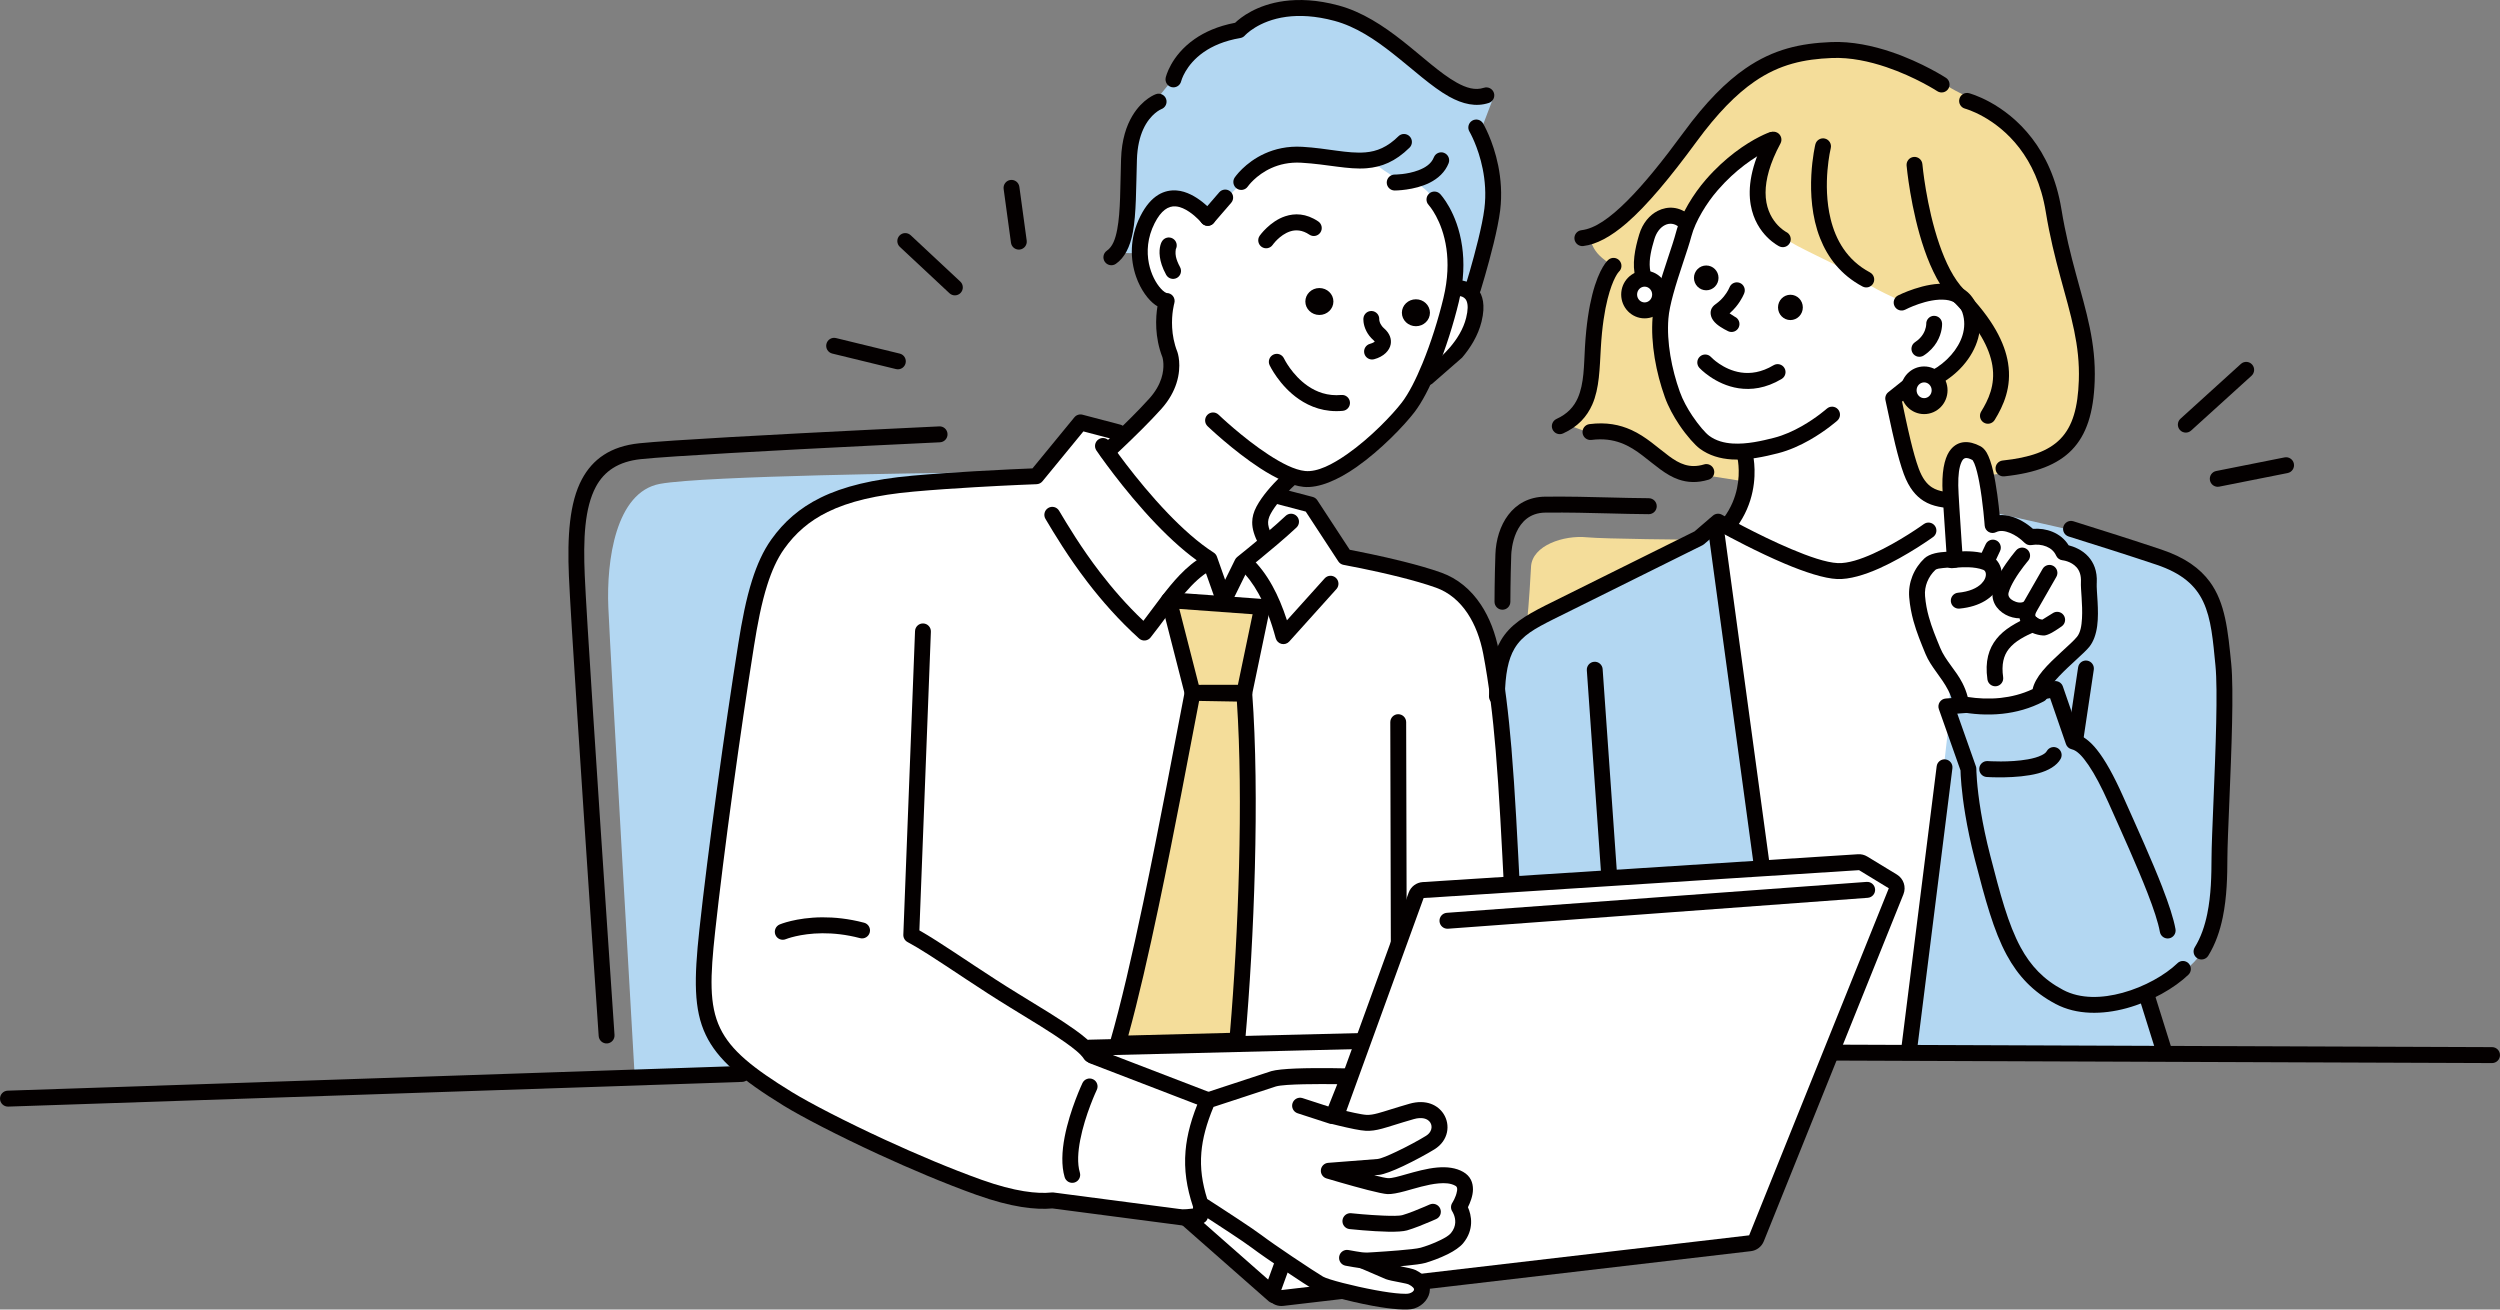 <svg width="231" height="121" viewBox="0 0 231 121" fill="none" xmlns="http://www.w3.org/2000/svg">
<rect x="0" y="0" width="231" height="121" fill="#808080" stroke="none"/>
<g clip-path="url(#clip0_1_786)">
<path fill-rule="evenodd" clip-rule="evenodd" d="M60.983 44.708C56.88 45.462 56.03 51.815 56.21 56.108C56.39 60.4 58.629 99.156 58.629 99.156L68.704 99.389C68.704 99.389 66.132 95.866 65.416 94.193C64.7 92.52 65.702 86.872 65.998 83.477C66.294 80.082 68.577 61.144 69.618 56.831C70.66 52.519 72.59 48.961 75.434 47.188C78.279 45.416 95.77 44.374 95.77 44.374L96.401 43.538L87.318 43.699C87.318 43.699 65.087 43.953 60.983 44.708Z" fill="#B3D7F2"/>
<path fill-rule="evenodd" clip-rule="evenodd" d="M182.186 28.455C181.541 26.507 179.037 27.24 179.037 27.24L175.548 14.669L163.964 12.836C163.964 12.836 161.598 14.139 159.915 15.498C158.231 16.857 155.997 20.046 155.997 20.046C155.997 20.046 154.23 19.559 153.215 20.471C152.2 21.381 152.025 22.883 151.924 24.919C151.824 26.956 153.953 27.326 153.953 27.326C153.953 27.326 153.592 29.703 153.683 31.394C153.773 33.084 154.404 35.883 155.19 37.096C155.974 38.31 156.841 40.197 158.141 41.095C159.44 41.992 161.098 41.651 161.098 41.651C161.098 41.651 161.076 45.151 160.791 46.796C160.506 48.441 159.263 48.589 159.263 48.589C159.263 48.589 165.95 51.912 168.751 52.767C171.552 53.621 172.97 51.797 175.213 50.927C177.456 50.058 181.137 46.965 181.137 46.965C181.137 46.965 179.294 46.2 178.126 45.721C176.956 45.242 176.684 42.936 176.044 41.473C175.403 40.011 175.261 36.801 175.261 36.801L180.937 33.335C180.937 33.335 182.834 30.403 182.19 28.455H182.186Z" fill="white"/>
<path fill-rule="evenodd" clip-rule="evenodd" d="M190.008 19.737C189.642 17.349 187.878 13.731 186.489 11.97C185.099 10.208 181.787 9.125 179.921 7.932C178.055 6.739 172.39 4.345 168.796 4.434C165.203 4.524 163.454 5.628 160.152 8.72C156.85 11.814 154.926 14.197 152.729 17.439C150.533 20.681 146.915 21.941 146.915 21.941C147.317 24.03 149.124 24.106 148.69 24.827C148.256 25.546 147.731 28.188 147.215 30.365C146.699 32.541 146.687 35.184 146.516 36.639C146.344 38.095 144.978 39.308 144.978 39.308L147.176 40.096C147.176 40.096 150.632 40.487 151.892 41.504C153.152 42.521 155.158 43.636 156.639 43.803C158.121 43.97 161.381 44.521 161.381 44.521L161.296 42.271C161.296 42.271 160.204 41.887 159.221 41.9C158.238 41.912 156.664 40.079 156.115 39.603C155.567 39.126 153.764 33.318 153.62 32.362C153.476 31.405 153.471 27.268 153.471 27.268C153.471 27.268 151.691 26.399 151.812 23.891C151.865 22.8 151.976 21.688 152.912 20.735C154.256 19.364 155.518 20.552 155.518 20.552L159.587 15.725L163.976 12.968C163.976 12.968 163.337 15.014 162.924 17.307C162.512 19.6 163.453 20.901 164.685 21.879C165.918 22.856 170.53 24.748 171.699 25.67C172.867 26.591 175.792 27.867 175.792 27.867C175.792 27.867 178.478 27.256 179.894 26.923C181.311 26.592 182.659 28.33 182.369 30.25C182.133 31.809 180.857 33.317 179.58 34.435C178.303 35.551 174.818 36.77 174.818 36.77L175.348 40.189L177.424 44.815L180.457 45.999L180.535 42.508L182.232 41.689L183.685 43.894C183.685 43.894 186.756 43.741 189.207 42.433C190.523 41.73 191.61 39.953 192.058 39.354C193.338 37.638 193.215 33.784 192.273 29.971C191.331 26.158 190.372 22.124 190.006 19.736L190.008 19.737Z" fill="#F4DD9A"/>
<path fill-rule="evenodd" clip-rule="evenodd" d="M193.246 49.405L181.603 46.761C181.603 46.761 179.721 47.369 178.386 49.346C177.05 51.322 170.683 52.833 168.479 52.499C166.275 52.165 158.432 48.759 158.432 48.759C158.432 48.759 144.742 55.596 142.447 56.698C140.151 57.8 138.782 59.545 138.55 61.538C138.32 63.531 139.59 81.014 139.59 81.014C139.548 81.685 140.148 96.64 140.148 96.64L200.34 97.716L197.686 91.61C197.686 91.61 198.52 91.666 200.929 90.265C203.338 88.864 203.958 87.387 204.304 85.478C204.652 83.57 205.725 70.143 205.866 66.368C206.007 62.594 204.808 55.53 203.359 53.607C201.91 51.684 193.244 49.405 193.244 49.405H193.246Z" fill="#B3D7F2"/>
<path fill-rule="evenodd" clip-rule="evenodd" d="M177.724 49.417C176.578 50.344 171.139 53.36 168.936 52.726C166.734 52.093 158.431 48.76 158.431 48.76L160.619 64.028L162.499 75.758L165.46 96.835L176.623 96.94L180.002 67.411L180.942 46.306C180.942 46.306 178.868 48.488 177.723 49.417H177.724Z" fill="white"/>
<path fill-rule="evenodd" clip-rule="evenodd" d="M126.057 7.263L113.485 11.923L106.887 18.377L105.509 22.812C105.269 23.81 105.564 25.053 106.408 26.545L107.923 28.733L108.219 31.94L108.668 34.348L106.634 37.541L102.449 41.063L108.379 49.601L112.075 52.087L113.263 55.359L114.953 52.269L117.884 49.547L117.941 45.614L119.193 44.03L121.778 44.133L125.899 42.287L130.282 37.564L132.628 34.617L136.018 31.124L136.372 27.842L135.004 26.311L136.408 16.933L126.06 7.263H126.057Z" fill="white"/>
<path fill-rule="evenodd" clip-rule="evenodd" d="M138.006 8.97L137.965 9.075C138.024 9.02 138.006 8.97 138.006 8.97Z" fill="#B3D7F2"/>
<path fill-rule="evenodd" clip-rule="evenodd" d="M136.725 12.338L137.966 9.074C137.839 9.193 137.353 9.339 135.537 9.079C132.877 8.698 129.993 5.559 127.572 3.421C125.15 1.282 122.775 0.558 119.589 0.497C116.404 0.435 114.745 2.896 114.745 2.896C113.278 2.76 110.852 3.691 109.618 5.622C108.383 7.555 106.68 9.09 105.62 11.062C104.433 13.27 104.181 18.307 104.156 19.82C104.13 21.334 103.36 23.364 103.36 23.364L104.973 23.401C104.973 23.401 105.93 20.836 106.198 20.038C106.466 19.241 108.227 18.307 109.378 18.564C110.53 18.822 111.681 19.994 111.681 19.994C111.681 19.994 114.79 16.822 115.547 16.122C116.305 15.421 119.767 14.131 120.77 14.48C121.774 14.831 125.181 14.679 126.121 14.765C127.062 14.85 128.681 16.713 129.99 16.69C131.3 16.668 132.673 18.526 133.191 19.221C133.709 19.917 133.985 20.285 134.379 22.641C134.772 24.997 134.472 26.717 134.472 26.717L136.275 27.228C136.275 27.228 136.884 24.406 137.233 22.788C137.582 21.168 137.978 18.857 138.194 16.24C138.411 13.623 136.723 12.338 136.723 12.338H136.725Z" fill="#B3D7F2"/>
<path fill-rule="evenodd" clip-rule="evenodd" d="M137.296 58.395C137.092 57.608 136.492 56.043 135.477 55.014C134.436 53.958 132.973 53.444 132.187 53.318C130.635 53.067 124.615 51.4 124.615 51.4L121.109 46.596L118.103 45.577C118.103 45.577 117.476 46.359 117.481 47.962C117.483 48.999 117.929 49.508 117.929 49.508L114.858 51.773L112.847 55.056L111.877 51.599C111.877 51.599 108.436 48.833 106.636 47.042C104.835 45.252 102.096 41.255 102.096 41.255L103.631 39.831L100.319 38.748L95.611 43.971C95.611 43.971 90.526 44.082 86.897 44.399C84.911 44.573 80.611 44.801 78.125 45.72C75.335 46.751 73.715 48.152 72.29 49.742C69.595 52.749 68.512 64.226 68.107 66.016C67.702 67.805 65.092 88.503 64.821 91.457C64.551 94.41 66.135 96.538 68.537 98.55C70.938 100.563 83.75 107.018 87.958 108.803C92.165 110.588 97.981 110.933 97.981 110.933L110.946 112.622C110.068 108.575 109.994 105.381 111.244 101.729L102.168 98.003L100.255 97.01L141.301 96.421L139.988 81.723C139.988 81.723 137.707 59.987 137.294 58.394L137.296 58.395Z" fill="white"/>
<path fill-rule="evenodd" clip-rule="evenodd" d="M141.467 52.374C141.305 55.488 141.111 57.366 141.111 57.366L156.505 49.871C156.505 49.871 148.157 49.801 146.637 49.647C144.503 49.429 141.569 50.389 141.466 52.374H141.467Z" fill="#F4DD9A"/>
<path fill-rule="evenodd" clip-rule="evenodd" d="M133.075 17.93C132.797 17.634 132.332 17.621 132.038 17.9C131.743 18.18 131.731 18.646 132.009 18.941C132.009 18.941 133.277 20.324 133.65 22.979C133.826 24.228 133.802 25.75 133.374 27.535C132.898 29.517 132.21 31.693 131.439 33.571C130.829 35.057 130.173 36.353 129.528 37.193C128.664 38.318 126.629 40.458 124.486 41.957C123.125 42.908 121.736 43.632 120.597 43.521C119.617 43.426 118.411 42.79 117.236 42.028C114.833 40.467 112.593 38.315 112.593 38.315C112.3 38.035 111.836 38.045 111.556 38.339C111.277 38.634 111.286 39.099 111.579 39.381C111.579 39.381 113.926 41.632 116.441 43.266C117.836 44.172 119.291 44.874 120.455 44.988C121.866 45.125 123.634 44.347 125.322 43.168C127.604 41.573 129.768 39.293 130.688 38.095C131.396 37.175 132.126 35.761 132.794 34.133C133.591 32.188 134.305 29.934 134.799 27.881C135.279 25.88 135.298 24.173 135.101 22.774C134.652 19.575 133.074 17.93 133.074 17.93H133.075Z" fill="#040000"/>
<path fill-rule="evenodd" clip-rule="evenodd" d="M118.786 43.6C118.786 43.6 117.891 44.392 117.077 45.383C116.709 45.832 116.36 46.32 116.106 46.796C115.825 47.322 115.709 47.793 115.704 48.254C115.697 48.887 115.91 49.508 116.279 50.26C116.457 50.624 116.897 50.774 117.26 50.596C117.623 50.417 117.774 49.975 117.595 49.61C117.386 49.183 117.227 48.822 117.182 48.465C117.143 48.153 117.21 47.849 117.4 47.491C117.61 47.096 117.905 46.693 118.209 46.32C118.946 45.421 119.756 44.705 119.756 44.705C120.058 44.435 120.088 43.97 119.821 43.666C119.553 43.361 119.09 43.332 118.787 43.6H118.786Z" fill="#040000"/>
<path fill-rule="evenodd" clip-rule="evenodd" d="M123.939 36.495C122.674 36.613 121.644 36.216 120.843 35.665C119.366 34.648 118.638 33.115 118.638 33.115C118.464 32.748 118.026 32.591 117.661 32.766C117.295 32.94 117.139 33.38 117.313 33.748C117.313 33.748 118.201 35.634 120.014 36.88C121.063 37.603 122.416 38.116 124.072 37.962C124.476 37.924 124.772 37.565 124.735 37.161C124.698 36.756 124.34 36.458 123.939 36.495Z" fill="#040000"/>
<path fill-rule="evenodd" clip-rule="evenodd" d="M127.891 30.343C127.732 30.202 127.626 30.058 127.558 29.925C127.446 29.703 127.442 29.529 127.442 29.529C127.472 29.124 127.17 28.769 126.766 28.738C126.363 28.707 126.01 29.012 125.979 29.417C125.979 29.417 125.922 29.947 126.253 30.595C126.392 30.869 126.603 31.167 126.927 31.452C126.963 31.484 127.001 31.528 127.026 31.56C127.005 31.579 126.978 31.602 126.957 31.616C126.857 31.68 126.73 31.731 126.589 31.769C126.198 31.873 125.964 32.275 126.066 32.669C126.169 33.062 126.569 33.297 126.962 33.195C127.855 32.959 128.401 32.385 128.501 31.807C128.579 31.362 128.452 30.836 127.893 30.344L127.891 30.343Z" fill="#040000"/>
<path fill-rule="evenodd" clip-rule="evenodd" d="M121.911 26.615C121.195 26.615 120.614 27.173 120.614 27.859C120.614 28.545 121.195 29.103 121.911 29.103C122.627 29.103 123.207 28.545 123.207 27.859C123.207 27.173 122.627 26.615 121.911 26.615Z" fill="#040000"/>
<path fill-rule="evenodd" clip-rule="evenodd" d="M130.831 27.654C130.115 27.654 129.534 28.212 129.534 28.898C129.534 29.584 130.115 30.142 130.831 30.142C131.547 30.142 132.127 29.584 132.127 28.898C132.127 28.212 131.545 27.654 130.831 27.654Z" fill="#040000"/>
<path fill-rule="evenodd" clip-rule="evenodd" d="M108.727 17.599C107.616 17.517 106.369 17.998 105.374 19.965C104.337 22.015 104.44 24.022 104.972 25.556C105.402 26.797 106.122 27.73 106.749 28.174C106.816 28.222 106.883 28.264 106.95 28.302C106.869 28.794 106.795 29.514 106.842 30.357C106.888 31.163 107.045 32.083 107.412 33.023C107.437 33.107 107.652 33.902 107.307 34.969C107.126 35.53 106.792 36.158 106.216 36.803C105.709 37.37 105.105 37.995 104.51 38.59C103.14 39.962 101.816 41.178 101.816 41.178C101.518 41.452 101.497 41.918 101.77 42.218C102.044 42.518 102.507 42.539 102.806 42.264C102.806 42.264 104.151 41.029 105.544 39.633C106.158 39.018 106.782 38.373 107.306 37.788C108.047 36.959 108.468 36.146 108.701 35.425C109.242 33.755 108.795 32.532 108.795 32.532C108.791 32.522 108.788 32.512 108.784 32.502C108.474 31.717 108.344 30.948 108.306 30.274C108.232 28.967 108.506 28.02 108.506 28.02C108.573 27.792 108.527 27.545 108.382 27.358C108.241 27.176 108.022 27.071 107.791 27.075C107.776 27.068 107.676 27.026 107.617 26.987C107.503 26.909 107.384 26.803 107.267 26.672C106.802 26.163 106.359 25.336 106.158 24.339C105.939 23.246 106.016 21.951 106.683 20.632C107.286 19.439 107.949 19.02 108.622 19.069C109.082 19.102 109.517 19.324 109.884 19.571C110.561 20.025 111.023 20.593 111.023 20.593C111.278 20.909 111.74 20.956 112.054 20.7C112.368 20.443 112.415 19.979 112.16 19.663C112.16 19.663 110.547 17.732 108.727 17.6V17.599Z" fill="#040000"/>
<path fill-rule="evenodd" clip-rule="evenodd" d="M118.792 47.669C118.31 48.126 117.679 48.678 117.046 49.216C115.69 50.37 114.319 51.464 114.319 51.464C114.234 51.532 114.166 51.617 114.118 51.714L113.201 53.576L112.446 51.438C112.392 51.283 112.287 51.15 112.149 51.062C110.699 50.135 109.236 48.808 107.904 47.422C104.874 44.268 102.52 40.795 102.52 40.795C102.292 40.458 101.836 40.371 101.501 40.6C101.166 40.828 101.079 41.287 101.307 41.623C101.307 41.623 103.73 45.2 106.849 48.446C108.199 49.85 109.677 51.191 111.147 52.165L112.399 55.711C112.496 55.99 112.752 56.182 113.046 56.2C113.341 56.217 113.616 56.057 113.747 55.791L115.359 52.513C115.733 52.212 116.868 51.296 117.993 50.339C118.646 49.784 119.296 49.213 119.797 48.741C120.092 48.462 120.106 47.996 119.828 47.699C119.55 47.403 119.086 47.389 118.791 47.668L118.792 47.669Z" fill="#040000"/>
<path fill-rule="evenodd" clip-rule="evenodd" d="M122.396 53.446L118.915 57.315C118.527 56.12 118.081 55.06 117.573 54.139C116.991 53.084 116.326 52.209 115.582 51.522C115.285 51.247 114.82 51.266 114.547 51.565C114.273 51.864 114.293 52.331 114.59 52.606C115.228 53.195 115.792 53.949 116.29 54.852C116.921 55.995 117.446 57.375 117.877 58.973C117.947 59.232 118.153 59.434 118.414 59.497C118.675 59.56 118.949 59.475 119.129 59.274L123.485 54.432C123.756 54.13 123.733 53.663 123.433 53.391C123.133 53.119 122.67 53.141 122.398 53.443L122.396 53.446Z" fill="#040000"/>
<path fill-rule="evenodd" clip-rule="evenodd" d="M111.205 51.377C110.417 51.809 109.685 52.422 108.995 53.143C107.815 54.374 106.749 55.931 105.65 57.364C104.098 55.893 102.77 54.352 101.647 52.89C99.893 50.605 98.648 48.514 97.859 47.191C97.651 46.842 97.201 46.728 96.855 46.937C96.507 47.146 96.394 47.599 96.602 47.948C97.41 49.304 98.689 51.447 100.486 53.791C101.794 55.495 103.374 57.302 105.247 58.995C105.396 59.13 105.596 59.199 105.797 59.182C105.998 59.165 106.184 59.067 106.309 58.908C107.375 57.575 108.392 56.06 109.491 54.782C110.241 53.913 111.025 53.154 111.907 52.67C112.263 52.475 112.393 52.028 112.201 51.67C112.006 51.313 111.561 51.182 111.205 51.376V51.377Z" fill="#040000"/>
<path fill-rule="evenodd" clip-rule="evenodd" d="M110.195 64.016L114.978 64.012L116.631 56.081L108.005 55.454L110.195 64.016Z" fill="#F4DD9A"/>
<path fill-rule="evenodd" clip-rule="evenodd" d="M116.684 55.346L108.058 54.719C107.822 54.702 107.593 54.799 107.443 54.981C107.292 55.164 107.236 55.408 107.295 55.636L109.486 64.198C109.57 64.525 109.861 64.752 110.196 64.752L114.978 64.746C115.324 64.746 115.624 64.501 115.695 64.16L117.348 56.23C117.391 56.022 117.344 55.805 117.215 55.635C117.088 55.465 116.894 55.359 116.682 55.343L116.684 55.346ZM114.382 63.275L110.764 63.279L108.969 56.263C108.969 56.263 113.765 56.612 115.741 56.755L114.382 63.275Z" fill="#040000"/>
<path fill-rule="evenodd" clip-rule="evenodd" d="M110.195 64.016C108.664 71.921 105.738 87.966 103.278 96.44L114.321 96.155C115.173 86.541 115.655 73.298 114.972 64.099L110.195 64.016Z" fill="#F4DD9A"/>
<path fill-rule="evenodd" clip-rule="evenodd" d="M114.985 63.362L110.207 63.28C109.852 63.274 109.543 63.525 109.475 63.876C108.56 68.593 107.149 76.213 105.638 83.389C104.622 88.213 103.56 92.835 102.573 96.235C102.507 96.461 102.553 96.705 102.696 96.891C102.838 97.078 103.061 97.184 103.296 97.179L114.339 96.894C114.711 96.884 115.017 96.595 115.051 96.224C115.475 91.45 115.807 85.783 115.951 80.159C116.099 74.415 116.05 68.714 115.704 64.047C115.676 63.667 115.365 63.372 114.985 63.365V63.362ZM114.485 80.118C114.349 85.456 114.041 90.83 113.648 95.437L104.256 95.68C105.173 92.368 106.143 88.115 107.074 83.695C108.524 76.81 109.882 69.518 110.798 64.765L114.288 64.825C114.589 69.318 114.625 74.7 114.485 80.12V80.118Z" fill="#040000"/>
<path fill-rule="evenodd" clip-rule="evenodd" d="M113.69 17.697C113.384 17.43 112.921 17.464 112.656 17.771L111.038 19.645C110.773 19.952 110.806 20.418 111.112 20.684C111.418 20.951 111.881 20.917 112.146 20.61L113.764 18.736C114.029 18.429 113.995 17.963 113.69 17.697Z" fill="#040000"/>
<path fill-rule="evenodd" clip-rule="evenodd" d="M108.657 23.729C108.577 23.373 108.646 23.025 108.646 23.025L108.634 23.043C108.835 22.69 108.713 22.239 108.361 22.039C108.009 21.837 107.561 21.96 107.36 22.314C107.36 22.314 107.042 22.796 107.172 23.747C107.23 24.176 107.387 24.726 107.751 25.389C107.946 25.745 108.393 25.875 108.748 25.678C109.102 25.482 109.23 25.033 109.035 24.677C108.833 24.309 108.717 23.995 108.658 23.73L108.657 23.729Z" fill="#040000"/>
<path fill-rule="evenodd" clip-rule="evenodd" d="M134.457 25.891C134.055 25.938 133.764 26.302 133.81 26.706C133.856 27.11 134.219 27.402 134.621 27.355C134.621 27.355 135.284 27.257 135.515 27.82C135.651 28.155 135.65 28.646 135.473 29.364C135.212 30.421 134.619 31.342 133.981 32.091C132.843 33.426 131.551 34.217 131.551 34.217C131.205 34.428 131.094 34.882 131.304 35.23C131.513 35.578 131.965 35.688 132.311 35.478L135.094 33.049C135.871 32.138 136.577 31.006 136.895 29.718C137.279 28.162 136.98 27.261 136.566 26.733C135.801 25.755 134.455 25.891 134.455 25.891H134.457Z" fill="#040000"/>
<path fill-rule="evenodd" clip-rule="evenodd" d="M129.216 12.591C128.191 13.601 127.217 13.992 126.163 14.079C124.512 14.215 122.694 13.702 120.328 13.564C118.946 13.484 117.796 13.769 116.876 14.183C115.012 15.021 114.089 16.398 114.089 16.398C113.86 16.734 113.947 17.194 114.28 17.422C114.614 17.652 115.07 17.565 115.299 17.23C115.299 17.23 116.029 16.178 117.475 15.527C118.212 15.195 119.134 14.971 120.241 15.035C122.689 15.178 124.574 15.689 126.282 15.547C127.647 15.434 128.916 14.948 130.242 13.643C130.531 13.358 130.535 12.891 130.251 12.601C129.968 12.31 129.503 12.306 129.214 12.591H129.216Z" fill="#040000"/>
<path fill-rule="evenodd" clip-rule="evenodd" d="M133.439 14.126C133.062 13.976 132.637 14.163 132.487 14.54C132.243 15.161 131.658 15.506 131.069 15.731C130.01 16.135 128.872 16.129 128.872 16.129C128.468 16.128 128.138 16.456 128.135 16.863C128.134 17.269 128.461 17.6 128.865 17.603C128.865 17.603 130.681 17.607 132.12 16.875C132.875 16.491 133.524 15.912 133.851 15.084C134 14.706 133.815 14.278 133.439 14.128V14.126Z" fill="#040000"/>
<path fill-rule="evenodd" clip-rule="evenodd" d="M137.114 8.11C136.3 8.378 135.477 8.12 134.605 7.635C133.062 6.776 131.418 5.213 129.569 3.761C127.806 2.377 125.867 1.095 123.69 0.506C121.687 -0.035 120.018 -0.087 118.664 0.095C116.097 0.44 114.625 1.628 114.125 2.105C112.503 2.412 111.289 2.977 110.381 3.61C108.147 5.168 107.712 7.168 107.712 7.168C107.621 7.563 107.867 7.96 108.26 8.053C108.654 8.145 109.049 7.898 109.141 7.501C109.141 7.501 109.514 6.008 111.217 4.82C112.026 4.256 113.126 3.765 114.605 3.514C114.773 3.486 114.925 3.401 115.035 3.272C115.035 3.272 116.261 1.904 118.857 1.555C120.056 1.394 121.534 1.45 123.308 1.928C125.295 2.465 127.055 3.657 128.664 4.921C130.581 6.426 132.295 8.034 133.893 8.923C135.163 9.63 136.381 9.901 137.568 9.511C137.952 9.385 138.162 8.968 138.037 8.583C137.911 8.196 137.497 7.985 137.113 8.111L137.114 8.11Z" fill="#040000"/>
<path fill-rule="evenodd" clip-rule="evenodd" d="M106.809 8.699C106.809 8.699 105.575 9.112 104.622 10.716C104.094 11.604 103.642 12.881 103.586 14.7C103.505 17.278 103.544 19.536 103.234 21.182C103.063 22.088 102.813 22.791 102.271 23.166C101.939 23.398 101.855 23.858 102.086 24.192C102.316 24.526 102.774 24.61 103.106 24.378C103.92 23.812 104.418 22.819 104.675 21.457C104.997 19.752 104.969 17.414 105.052 14.746C105.089 13.559 105.318 12.649 105.629 11.957C106.29 10.492 107.304 10.086 107.304 10.086C107.685 9.949 107.884 9.528 107.748 9.145C107.611 8.762 107.191 8.563 106.81 8.699H106.809Z" fill="#040000"/>
<path fill-rule="evenodd" clip-rule="evenodd" d="M137.036 11.405C136.829 11.055 136.379 10.94 136.031 11.149C135.683 11.357 135.569 11.81 135.777 12.159C135.777 12.159 136.587 13.533 137.001 15.601C137.215 16.668 137.325 17.919 137.16 19.262C137.062 20.066 136.842 21.098 136.592 22.126C136.066 24.29 135.403 26.428 135.403 26.428C135.283 26.817 135.499 27.229 135.884 27.351C136.271 27.472 136.681 27.255 136.803 26.867C136.803 26.867 137.478 24.684 138.016 22.477C138.281 21.388 138.51 20.293 138.615 19.443C138.799 17.927 138.679 16.515 138.437 15.31C137.965 12.963 137.035 11.406 137.035 11.406L137.036 11.405Z" fill="#040000"/>
<path fill-rule="evenodd" clip-rule="evenodd" d="M121.806 20.46C120.674 19.697 119.626 19.694 118.755 19.982C117.328 20.451 116.393 21.784 116.393 21.784C116.162 22.116 116.243 22.576 116.573 22.809C116.904 23.042 117.362 22.96 117.594 22.628C117.594 22.628 118.23 21.705 119.21 21.381C119.719 21.214 120.326 21.238 120.988 21.683C121.324 21.91 121.779 21.819 122.005 21.481C122.232 21.143 122.141 20.686 121.804 20.458L121.806 20.46Z" fill="#040000"/>
<path fill-rule="evenodd" clip-rule="evenodd" d="M110.24 111.875L97.347 110.187C97.29 110.18 97.233 110.179 97.176 110.185C96.501 110.256 95.656 110.235 94.606 110.065C93.529 109.892 92.245 109.563 90.723 109.021C87.848 107.994 84.678 106.649 81.779 105.314C78.071 103.606 74.808 101.91 73.18 100.912C69.542 98.678 67.521 97.054 66.538 94.996C65.507 92.838 65.629 90.237 66.08 86.069C66.459 82.577 67.053 77.835 67.734 72.864C68.343 68.412 69.021 63.778 69.67 59.694C69.991 57.676 70.357 55.743 70.897 54.045C71.3 52.776 71.8 51.64 72.462 50.71C73.481 49.278 74.748 48.156 76.465 47.31C78.444 46.336 81.002 45.728 84.424 45.423C86.269 45.257 88.284 45.121 90.097 45.016C93.244 44.832 95.784 44.74 95.784 44.74C95.993 44.731 96.19 44.635 96.323 44.472L100.105 39.862L103.145 40.66C103.536 40.763 103.938 40.527 104.04 40.134C104.142 39.742 103.907 39.338 103.516 39.235L100.023 38.318C99.746 38.245 99.453 38.34 99.272 38.562L95.4 43.28C94.613 43.311 92.5 43.399 90.011 43.545C88.183 43.651 86.152 43.788 84.293 43.954C80.647 44.281 77.927 44.949 75.82 45.986C73.868 46.947 72.428 48.223 71.268 49.852C70.524 50.896 69.952 52.168 69.499 53.596C68.937 55.359 68.554 57.364 68.221 59.461C67.57 63.556 66.891 68.202 66.28 72.663C65.597 77.65 65 82.407 64.622 85.909C64.13 90.45 64.091 93.28 65.215 95.632C66.29 97.881 68.438 99.724 72.415 102.167C74.072 103.184 77.394 104.912 81.168 106.652C84.106 108.005 87.318 109.367 90.232 110.408C91.854 110.987 93.223 111.335 94.373 111.52C95.534 111.706 96.479 111.73 97.24 111.659C98.344 111.803 110.048 113.336 110.048 113.336C110.45 113.389 110.817 113.104 110.87 112.701C110.923 112.298 110.64 111.928 110.238 111.875H110.24Z" fill="#040000"/>
<path d="M84.145 21.735C83.849 21.457 83.385 21.475 83.109 21.772C82.833 22.07 82.851 22.537 83.147 22.813L87.731 27.095C87.872 27.226 88.052 27.292 88.23 27.292C88.427 27.292 88.623 27.214 88.768 27.057C89.044 26.759 89.026 26.292 88.73 26.016L84.147 21.735H84.145Z" fill="#040000"/>
<path d="M94.189 17.259C94.134 16.857 93.764 16.575 93.362 16.63C92.962 16.684 92.681 17.056 92.736 17.46L93.414 22.427C93.464 22.796 93.778 23.064 94.14 23.064C94.173 23.064 94.207 23.061 94.24 23.057C94.641 23.002 94.923 22.631 94.867 22.227L94.189 17.259Z" fill="#040000"/>
<path d="M83.136 32.672L77.246 31.237C76.853 31.14 76.456 31.384 76.361 31.78C76.266 32.175 76.508 32.574 76.901 32.669L82.791 34.104C82.85 34.118 82.907 34.125 82.964 34.125C83.295 34.125 83.595 33.899 83.676 33.561C83.771 33.166 83.53 32.767 83.136 32.672Z" fill="#040000"/>
<path d="M208.093 33.68C207.823 33.379 207.358 33.355 207.058 33.627L201.476 38.69C201.176 38.962 201.153 39.429 201.423 39.73C201.568 39.892 201.768 39.973 201.968 39.973C202.142 39.973 202.318 39.91 202.459 39.783L208.04 34.721C208.341 34.449 208.364 33.982 208.093 33.68Z" fill="#040000"/>
<path d="M211.091 42.264L204.777 43.521C204.379 43.6 204.121 43.988 204.201 44.386C204.269 44.737 204.576 44.98 204.92 44.98C204.967 44.98 205.014 44.975 205.063 44.965L211.378 43.709C211.775 43.63 212.034 43.242 211.954 42.844C211.876 42.444 211.489 42.184 211.093 42.264H211.091Z" fill="#040000"/>
<path fill-rule="evenodd" clip-rule="evenodd" d="M86.787 39.398C86.787 39.398 75.732 39.916 67.402 40.392C63.671 40.605 60.485 40.812 59.072 40.959C56.398 41.238 54.76 42.436 53.773 44.273C52.616 46.43 52.411 49.56 52.567 53.237C52.644 55.05 52.952 60.043 53.337 65.999C54.155 78.678 55.318 95.73 55.318 95.73C55.346 96.135 55.696 96.442 56.1 96.414C56.503 96.386 56.809 96.034 56.781 95.629C56.781 95.629 55.618 78.581 54.8 65.904C54.416 59.963 54.108 54.983 54.031 53.174C53.889 49.814 54.006 46.943 55.062 44.971C55.832 43.538 57.135 42.642 59.222 42.423C60.623 42.277 63.783 42.072 67.483 41.861C75.806 41.384 86.853 40.868 86.853 40.868C87.258 40.849 87.57 40.503 87.551 40.098C87.533 39.691 87.189 39.377 86.784 39.397L86.787 39.398Z" fill="#040000"/>
<path d="M152.355 46.034C151.091 46.027 149.906 45.996 148.651 45.964C146.855 45.918 144.997 45.869 142.781 45.891C139.723 45.921 138.264 48.587 138.175 51.216C138.097 53.499 138.093 55.58 138.093 55.601C138.093 56.008 138.419 56.339 138.825 56.339C139.23 56.339 139.558 56.01 139.558 55.604C139.558 55.583 139.562 53.524 139.639 51.267C139.653 50.87 139.855 47.393 142.793 47.365C144.985 47.344 146.828 47.392 148.611 47.438C149.872 47.47 151.066 47.502 152.346 47.51H152.35C152.753 47.51 153.081 47.183 153.083 46.777C153.084 46.371 152.759 46.038 152.354 46.037L152.355 46.034Z" fill="#040000"/>
<path fill-rule="evenodd" clip-rule="evenodd" d="M68.531 98.494L0.709 100.777C0.304 100.791 -0.013 101.132 0.001 101.539C0.015 101.945 0.355 102.264 0.759 102.25L68.582 99.967C68.986 99.953 69.303 99.612 69.289 99.205C69.275 98.798 68.936 98.48 68.531 98.494Z" fill="#040000"/>
<path fill-rule="evenodd" clip-rule="evenodd" d="M230.269 96.755L100.489 96.263C100.084 96.263 99.755 96.59 99.754 96.996C99.752 97.403 100.079 97.734 100.483 97.735L230.263 98.228C230.668 98.229 230.997 97.901 230.999 97.494C230.999 97.087 230.672 96.756 230.269 96.755Z" fill="#040000"/>
<path fill-rule="evenodd" clip-rule="evenodd" d="M139.665 69.22C139.388 65.92 139.03 62.957 138.496 60.151C138.183 58.507 137.619 57.056 136.838 55.876C135.911 54.475 134.677 53.452 133.187 52.916C132.164 52.548 130.919 52.198 129.69 51.889C127.563 51.355 125.485 50.947 124.717 50.801L121.721 46.224C121.622 46.072 121.469 45.961 121.294 45.916L118.258 45.12C117.867 45.017 117.465 45.253 117.363 45.646C117.261 46.04 117.496 46.442 117.887 46.545L120.649 47.27L123.662 51.874C123.772 52.042 123.947 52.159 124.145 52.194C124.145 52.194 126.701 52.658 129.333 53.318C130.514 53.614 131.708 53.951 132.691 54.303C133.889 54.732 134.87 55.566 135.614 56.691C136.295 57.721 136.779 58.991 137.053 60.427C137.578 63.186 137.929 66.1 138.201 69.344C138.532 73.28 138.747 77.698 139.015 82.904C139.036 83.309 139.381 83.622 139.786 83.602C140.19 83.581 140.5 83.235 140.479 82.828C140.211 77.604 139.995 73.171 139.663 69.22H139.665Z" fill="#040000"/>
<path fill-rule="evenodd" clip-rule="evenodd" d="M129.195 65.992C128.79 65.992 128.462 66.324 128.463 66.731L128.516 88.61C128.516 89.017 128.847 89.346 129.252 89.345C129.657 89.345 129.985 89.013 129.983 88.607L129.93 66.728C129.93 66.322 129.6 65.992 129.195 65.993V65.992Z" fill="#040000"/>
<path fill-rule="evenodd" clip-rule="evenodd" d="M107.879 99.183L101.233 96.827C100.851 96.337 100.176 95.755 99.278 95.116C97.957 94.176 96.129 93.07 94.127 91.847C91.28 90.108 88.617 88.247 86.537 86.928C85.962 86.564 85.431 86.238 84.951 85.968L86.014 58.371C86.029 57.964 85.714 57.622 85.309 57.607C84.904 57.591 84.564 57.908 84.549 58.314L83.468 86.366C83.457 86.649 83.609 86.913 83.858 87.046C84.41 87.339 85.047 87.725 85.754 88.174C87.84 89.496 90.511 91.363 93.365 93.106C95.333 94.308 97.132 95.395 98.43 96.317C99.264 96.911 99.885 97.41 100.153 97.838C100.241 97.978 100.373 98.085 100.528 98.139L107.391 100.572C107.772 100.707 108.192 100.506 108.326 100.122C108.46 99.739 108.26 99.317 107.878 99.183H107.879Z" fill="#040000"/>
<path fill-rule="evenodd" clip-rule="evenodd" d="M79.844 85.26C78.395 84.877 77.086 84.754 75.975 84.76C73.549 84.777 72.044 85.418 72.044 85.418C71.67 85.575 71.494 86.006 71.649 86.382C71.806 86.758 72.234 86.934 72.608 86.779C72.608 86.779 73.902 86.249 75.983 86.234C76.985 86.228 78.165 86.341 79.469 86.685C79.86 86.788 80.262 86.553 80.365 86.159C80.469 85.766 80.234 85.362 79.842 85.258L79.844 85.26Z" fill="#040000"/>
<path fill-rule="evenodd" clip-rule="evenodd" d="M100.997 99.724C100.631 99.549 100.195 99.706 100.02 100.072C100.02 100.072 98.857 102.526 98.372 105.062C98.121 106.373 98.059 107.705 98.373 108.768C98.489 109.158 98.897 109.381 99.284 109.265C99.672 109.15 99.894 108.739 99.779 108.349C99.523 107.485 99.607 106.404 99.811 105.339C100.262 102.983 101.343 100.704 101.343 100.704C101.518 100.337 101.363 99.898 100.997 99.723V99.724Z" fill="#040000"/>
<path fill-rule="evenodd" clip-rule="evenodd" d="M159.225 48.365C159.171 47.962 158.801 47.681 158.399 47.735C157.998 47.79 157.718 48.162 157.772 48.566L162.029 79.828C162.084 80.231 162.453 80.512 162.855 80.458C163.256 80.403 163.538 80.03 163.482 79.627L159.225 48.365Z" fill="#040000"/>
<path fill-rule="evenodd" clip-rule="evenodd" d="M100.65 96.804L100.957 97.556L112.002 101.805L110.898 112.34L109.528 112.48L117.7 119.673L162.218 114.368L145.126 95.716L100.65 96.804Z" fill="white"/>
<path fill-rule="evenodd" clip-rule="evenodd" d="M145.664 95.217C145.521 95.061 145.318 94.974 145.107 94.98L100.631 96.068C100.39 96.074 100.168 96.198 100.035 96.402C99.903 96.605 99.879 96.86 99.971 97.083L100.278 97.835C100.355 98.023 100.506 98.172 100.694 98.245C100.694 98.245 109.018 101.446 111.215 102.292C111.025 104.109 110.427 109.807 110.231 111.668L109.454 111.748C109.163 111.778 108.918 111.978 108.83 112.257C108.741 112.537 108.826 112.842 109.045 113.036L117.217 120.229C117.373 120.366 117.58 120.431 117.786 120.405L162.303 115.1C162.576 115.068 162.808 114.884 162.904 114.625C162.999 114.365 162.942 114.074 162.756 113.87L145.664 95.218V95.217ZM117.938 118.902L111.229 112.997C111.447 112.886 111.602 112.671 111.628 112.416L112.734 101.881C112.769 101.549 112.577 101.234 112.266 101.115L102.831 97.486L144.812 96.459L160.706 113.804C160.706 113.804 121.892 118.429 117.938 118.901V118.902Z" fill="#040000"/>
<path fill-rule="evenodd" clip-rule="evenodd" d="M174.898 81.441L172.156 79.773C172.027 79.695 171.876 79.657 171.725 79.667L131.503 82.24C131.209 82.258 130.955 82.451 130.853 82.728L117.702 118.937C117.615 119.18 117.658 119.452 117.817 119.655C117.976 119.858 118.23 119.964 118.485 119.934L161.698 114.877C161.968 114.846 162.199 114.668 162.3 114.416L175.201 82.358C175.337 82.019 175.209 81.63 174.898 81.441Z" fill="white"/>
<path fill-rule="evenodd" clip-rule="evenodd" d="M175.277 80.811L172.536 79.144C172.408 79.065 172.268 79.007 172.123 78.971C171.978 78.936 171.828 78.922 171.678 78.932L131.456 81.505C131.164 81.523 130.891 81.629 130.666 81.797C130.441 81.967 130.264 82.199 130.163 82.476L117.013 118.684C116.925 118.926 116.903 119.182 116.942 119.428C116.981 119.673 117.081 119.91 117.24 120.111C117.398 120.313 117.603 120.466 117.832 120.561C118.061 120.656 118.314 120.694 118.568 120.665L161.781 115.608C162.049 115.577 162.297 115.473 162.504 115.315C162.71 115.156 162.876 114.943 162.977 114.69L175.877 82.633C176.013 82.295 176.017 81.934 175.91 81.609C175.802 81.285 175.583 80.998 175.274 80.808L175.277 80.811ZM161.62 114.139L161.613 114.145L118.4 119.202L118.392 119.199V119.191L131.541 82.982L131.549 82.976L171.771 80.403H171.777L174.518 82.072L174.522 82.083L161.622 114.141L161.62 114.139Z" fill="#040000"/>
<path fill-rule="evenodd" clip-rule="evenodd" d="M172.475 81.487L133.688 84.344C133.284 84.373 132.98 84.727 133.011 85.132C133.041 85.537 133.392 85.843 133.795 85.814L172.582 82.957C172.985 82.927 173.29 82.574 173.259 82.169C173.23 81.763 172.878 81.458 172.475 81.487Z" fill="#040000"/>
<path fill-rule="evenodd" clip-rule="evenodd" d="M134.843 108.928C132.981 107.861 129.572 109.653 128.228 109.599C127.407 109.565 122.777 108.182 122.777 108.182C122.777 108.182 126.586 107.913 127.358 107.826C128.23 107.729 130.992 106.293 132.154 105.575C133.843 104.532 132.919 101.986 130.436 102.697C127.953 103.407 127.195 103.793 126.222 103.749C125.478 103.716 123.176 103.122 123.176 103.122L124.639 99.461C124.639 99.461 118.96 99.309 117.679 99.682C116.899 99.909 111.585 101.683 111.585 101.683C109.928 105.49 109.909 108.181 110.929 111.262C110.929 111.262 115.025 113.887 116.127 114.719C117.513 115.765 121.224 118.221 121.888 118.602C122.719 119.079 129.114 120.624 130.444 120.211C131.41 119.911 131.943 118.752 130.501 118.03C130.2 117.878 128.815 117.678 128.296 117.498C127.791 117.323 125.973 116.498 125.973 116.498C125.973 116.498 130.519 116.261 131.463 116.001C132.278 115.776 134.062 115.102 134.628 114.415C135.801 112.995 134.808 111.544 134.808 111.544C134.808 111.544 136.052 109.624 134.845 108.932L134.843 108.928Z" fill="white"/>
<path fill-rule="evenodd" clip-rule="evenodd" d="M135.206 108.288C134.531 107.901 133.692 107.798 132.799 107.878C131.831 107.963 130.793 108.259 129.886 108.514C129.221 108.701 128.643 108.877 128.257 108.862C128.046 108.854 127.566 108.743 126.98 108.593L127.438 108.558C127.87 108.51 128.729 108.185 129.654 107.746C130.713 107.245 131.877 106.61 132.538 106.202C133.857 105.387 134.03 103.927 133.389 102.927C132.874 102.123 131.791 101.543 130.233 101.987C128.825 102.39 127.974 102.689 127.323 102.862C126.914 102.972 126.6 103.028 126.254 103.013C126.013 103.001 125.588 102.921 125.143 102.827C124.809 102.757 124.466 102.679 124.17 102.607L125.317 99.734C125.407 99.511 125.382 99.257 125.251 99.055C125.119 98.853 124.897 98.73 124.657 98.723C124.657 98.723 121.856 98.648 119.728 98.731C118.742 98.77 117.892 98.85 117.474 98.972L111.352 100.982C111.155 101.048 110.995 101.195 110.911 101.386C110.106 103.238 109.673 104.84 109.544 106.346C109.394 108.106 109.652 109.74 110.231 111.492C110.284 111.651 110.39 111.789 110.533 111.88C110.533 111.88 112.18 112.935 113.662 113.918C114.502 114.474 115.289 115.006 115.684 115.305C116.326 115.79 117.46 116.572 118.566 117.317C119.881 118.201 121.157 119.029 121.523 119.24C122.033 119.533 124.555 120.237 126.833 120.659C128.508 120.969 130.057 121.099 130.66 120.912C131.51 120.646 132.099 119.92 132.12 119.168C132.137 118.574 131.833 117.871 130.828 117.366C130.718 117.312 130.504 117.241 130.232 117.178C129.986 117.121 129.675 117.062 129.376 117C129.552 116.985 129.725 116.969 129.893 116.954C130.676 116.88 131.346 116.79 131.655 116.704C132.166 116.563 133.034 116.257 133.787 115.88C134.385 115.58 134.907 115.222 135.191 114.88C135.713 114.249 135.9 113.609 135.928 113.044C135.958 112.424 135.791 111.893 135.637 111.546C135.836 111.147 136.098 110.506 136.102 109.907C136.106 109.267 135.871 108.67 135.205 108.288H135.206ZM134.621 110.076C134.535 110.619 134.193 111.14 134.193 111.14C134.031 111.389 134.035 111.713 134.203 111.959C134.203 111.959 134.493 112.396 134.464 112.972C134.448 113.273 134.339 113.608 134.063 113.943C133.879 114.166 133.522 114.371 133.132 114.566C132.475 114.897 131.715 115.164 131.269 115.288C130.932 115.382 130.108 115.463 129.214 115.539C127.672 115.669 125.936 115.76 125.936 115.76C125.598 115.779 125.316 116.026 125.253 116.361C125.19 116.694 125.364 117.028 125.672 117.168L128.057 118.194C128.188 118.24 128.367 118.288 128.571 118.334C129.14 118.466 129.962 118.581 130.176 118.689C130.348 118.774 130.479 118.865 130.57 118.965C130.621 119.021 130.659 119.074 130.658 119.132C130.652 119.32 130.443 119.44 130.229 119.508C130.062 119.56 129.787 119.553 129.442 119.533C128.8 119.495 127.971 119.374 127.103 119.213C125.029 118.829 122.72 118.232 122.254 117.964C121.899 117.759 120.661 116.954 119.386 116.096C118.304 115.369 117.196 114.603 116.569 114.131C116.16 113.821 115.344 113.268 114.473 112.692C113.31 111.922 112.047 111.107 111.546 110.785C111.088 109.326 110.88 107.952 111.007 106.476C111.117 105.192 111.478 103.834 112.128 102.28L117.884 100.39C118.333 100.26 119.363 100.211 120.473 100.185C121.573 100.16 122.747 100.167 123.564 100.178L122.498 102.848C122.42 103.045 122.43 103.266 122.525 103.456C122.62 103.645 122.793 103.784 122.996 103.836C122.996 103.836 124.2 104.146 125.161 104.335C125.578 104.416 125.955 104.475 126.191 104.485C126.681 104.508 127.125 104.442 127.703 104.287C128.359 104.112 129.217 103.812 130.638 103.405C131.374 103.195 131.915 103.345 132.158 103.724C132.401 104.104 132.271 104.638 131.771 104.946C131.143 105.335 130.038 105.937 129.032 106.412C128.295 106.761 127.623 107.054 127.278 107.092L122.727 107.446C122.374 107.471 122.088 107.746 122.05 108.1C122.011 108.454 122.23 108.785 122.569 108.887C122.569 108.887 124.751 109.539 126.395 109.961C127.217 110.173 127.916 110.322 128.2 110.335C128.603 110.351 129.168 110.238 129.819 110.062C130.744 109.813 131.882 109.438 132.931 109.346C133.505 109.295 134.049 109.321 134.483 109.569C134.676 109.68 134.655 109.89 134.626 110.076H134.621Z" fill="#040000"/>
<path fill-rule="evenodd" clip-rule="evenodd" d="M128.089 115.868C127.767 115.915 127.274 115.882 126.768 115.831C125.712 115.721 124.603 115.504 124.603 115.504C124.205 115.427 123.82 115.687 123.743 116.086C123.666 116.485 123.926 116.873 124.322 116.95C124.322 116.95 125.499 117.18 126.618 117.296C127.262 117.362 127.887 117.386 128.297 117.327C128.698 117.269 128.977 116.896 128.92 116.494C128.863 116.091 128.491 115.811 128.091 115.868H128.089Z" fill="#040000"/>
<path fill-rule="evenodd" clip-rule="evenodd" d="M132.102 111.295C132.102 111.295 131.367 111.626 130.595 111.925C130.249 112.058 129.895 112.186 129.602 112.271C129.277 112.365 128.575 112.353 127.823 112.323C126.416 112.268 124.851 112.102 124.851 112.102C124.449 112.058 124.088 112.353 124.045 112.756C124.001 113.16 124.294 113.524 124.696 113.567C124.696 113.567 126.727 113.783 128.285 113.811C129.027 113.825 129.674 113.784 130.008 113.688C130.338 113.592 130.733 113.451 131.121 113.301C131.93 112.988 132.701 112.641 132.701 112.641C133.071 112.476 133.235 112.04 133.071 111.668C132.906 111.297 132.472 111.131 132.102 111.297V111.295Z" fill="#040000"/>
<path fill-rule="evenodd" clip-rule="evenodd" d="M123.249 102.404L120.35 101.464C119.965 101.34 119.552 101.553 119.428 101.94C119.303 102.327 119.515 102.742 119.901 102.867L122.8 103.808C123.185 103.933 123.598 103.719 123.722 103.334C123.846 102.947 123.634 102.532 123.25 102.407L123.249 102.404Z" fill="#040000"/>
<path fill-rule="evenodd" clip-rule="evenodd" d="M168.794 37.763C168.794 37.763 167.852 38.603 166.479 39.381C165.726 39.809 164.844 40.218 163.916 40.454C162.813 40.734 161.422 41.064 160.096 40.98C159.319 40.931 158.564 40.737 157.928 40.267C157.578 40.008 156.96 39.298 156.368 38.415C155.919 37.743 155.489 36.97 155.214 36.199C154.838 35.147 154.531 34.004 154.34 32.847C154.15 31.697 154.073 30.535 154.16 29.438C154.21 28.793 154.382 28.02 154.602 27.208C155.131 25.267 155.947 23.116 156.286 21.824C156.464 21.143 156.82 20.364 157.271 19.596C157.691 18.879 158.196 18.171 158.73 17.56C159.567 16.596 160.409 15.845 161.168 15.267C162.763 14.052 163.979 13.617 163.979 13.617C164.361 13.483 164.562 13.064 164.43 12.679C164.296 12.295 163.877 12.093 163.496 12.226C163.496 12.226 162.1 12.707 160.282 14.093C159.455 14.723 158.538 15.542 157.626 16.591C157.035 17.269 156.476 18.053 156.008 18.849C155.482 19.745 155.076 20.656 154.868 21.45C154.53 22.739 153.716 24.884 153.189 26.82C152.94 27.731 152.756 28.598 152.699 29.322C152.604 30.533 152.685 31.818 152.894 33.089C153.099 34.334 153.429 35.564 153.833 36.697C154.149 37.579 154.636 38.467 155.151 39.237C155.866 40.304 156.636 41.141 157.059 41.454C157.926 42.095 158.946 42.384 160.005 42.451C161.488 42.545 163.045 42.196 164.278 41.883C165.336 41.614 166.345 41.151 167.202 40.664C168.724 39.799 169.77 38.864 169.77 38.864C170.073 38.593 170.099 38.127 169.831 37.823C169.562 37.519 169.098 37.492 168.796 37.763H168.794Z" fill="#040000"/>
<path fill-rule="evenodd" clip-rule="evenodd" d="M161.03 41.284C160.639 41.391 160.409 41.795 160.513 42.187C160.513 42.187 160.851 43.475 160.498 45.132C160.318 45.981 159.956 46.926 159.275 47.845C159.034 48.171 159.101 48.633 159.426 48.875C159.751 49.118 160.21 49.051 160.452 48.724C161.275 47.61 161.714 46.467 161.931 45.439C162.367 43.392 161.927 41.802 161.927 41.802C161.821 41.409 161.418 41.176 161.028 41.283L161.03 41.284Z" fill="#040000"/>
<path fill-rule="evenodd" clip-rule="evenodd" d="M177.766 48.422C177.766 48.422 175.478 50.081 173.069 51.163C171.926 51.676 170.758 52.07 169.82 52.031C168.74 51.986 167.129 51.419 165.489 50.727C162.342 49.397 159.111 47.563 159.111 47.563C158.843 47.41 158.508 47.443 158.273 47.644L156.576 49.101C155.423 49.673 142.837 55.922 142.837 55.922C140.884 56.908 139.531 57.724 138.677 59.179C138 60.332 137.628 61.901 137.582 64.341C137.575 64.748 137.896 65.083 138.3 65.091C138.705 65.098 139.039 64.774 139.047 64.368C139.086 62.274 139.358 60.916 139.939 59.928C140.661 58.701 141.846 58.071 143.494 57.239L157.305 50.383C157.36 50.356 157.412 50.321 157.458 50.282L158.837 49.097C159.849 49.654 162.41 51.025 164.918 52.085C166.747 52.858 168.553 53.453 169.756 53.503C170.881 53.551 172.292 53.123 173.664 52.509C176.207 51.369 178.621 49.619 178.621 49.619C178.949 49.38 179.023 48.92 178.787 48.591C178.55 48.261 178.092 48.187 177.764 48.424L177.766 48.422Z" fill="#040000"/>
<path fill-rule="evenodd" clip-rule="evenodd" d="M204.191 53.763C203.282 52.525 201.903 51.512 199.709 50.777C198.404 50.34 196.957 49.87 195.648 49.45C193.408 48.733 191.577 48.164 191.577 48.164C191.19 48.044 190.78 48.263 190.66 48.651C190.54 49.04 190.757 49.452 191.144 49.572C191.144 49.572 192.969 50.139 195.203 50.854C196.505 51.272 197.947 51.739 199.246 52.175C201.616 52.969 202.876 54.105 203.577 55.597C204.336 57.212 204.48 59.197 204.709 61.507C204.822 62.651 204.825 64.584 204.777 66.775C204.678 71.43 204.352 77.234 204.345 79.284C204.339 80.818 204.315 82.676 203.948 84.455C203.723 85.546 203.369 86.606 202.797 87.53C202.583 87.875 202.688 88.33 203.033 88.546C203.376 88.76 203.83 88.655 204.043 88.308C204.705 87.239 205.125 86.016 205.384 84.753C205.772 82.874 205.806 80.909 205.811 79.288C205.82 77.243 206.145 71.451 206.244 66.805C206.293 64.542 206.286 62.545 206.169 61.361C205.862 58.256 205.617 55.707 204.191 53.763Z" fill="#040000"/>
<path fill-rule="evenodd" clip-rule="evenodd" d="M199.035 91.702C198.914 91.314 198.502 91.099 198.115 91.221C197.729 91.343 197.515 91.757 197.637 92.145L199.212 97.177C199.334 97.566 199.746 97.78 200.132 97.658C200.519 97.536 200.734 97.123 200.611 96.734L199.035 91.702Z" fill="#040000"/>
<path fill-rule="evenodd" clip-rule="evenodd" d="M148.086 61.831C148.058 61.426 147.706 61.118 147.303 61.148C146.9 61.176 146.594 61.529 146.623 61.935L147.946 80.796C147.974 81.201 148.326 81.507 148.729 81.479C149.133 81.451 149.438 81.097 149.409 80.692L148.084 61.831H148.086Z" fill="#040000"/>
<path fill-rule="evenodd" clip-rule="evenodd" d="M183.296 46.031C182.892 45.995 182.536 46.295 182.5 46.7L181.24 60.991C181.204 61.396 181.502 61.754 181.906 61.79C182.309 61.827 182.665 61.527 182.701 61.121L183.961 46.831C183.998 46.425 183.699 46.068 183.296 46.031Z" fill="#040000"/>
<path fill-rule="evenodd" clip-rule="evenodd" d="M179.767 70.167C179.365 70.116 178.998 70.403 178.948 70.806L175.688 96.778C175.637 97.182 175.922 97.55 176.323 97.601C176.725 97.651 177.092 97.365 177.142 96.963L180.402 70.992C180.453 70.588 180.168 70.219 179.767 70.168V70.167Z" fill="#040000"/>
<path fill-rule="evenodd" clip-rule="evenodd" d="M192.851 61.04C192.45 60.98 192.078 61.257 192.018 61.66L191.046 68.171C190.986 68.574 191.262 68.948 191.662 69.008C192.062 69.069 192.435 68.791 192.495 68.39L193.466 61.879C193.526 61.476 193.25 61.102 192.849 61.041L192.851 61.04Z" fill="#040000"/>
<path fill-rule="evenodd" clip-rule="evenodd" d="M201.196 89.003C200.058 90.094 198.162 91.178 196.122 91.736C194.251 92.248 192.252 92.326 190.633 91.469C188.82 90.512 187.624 89.228 186.707 87.536C185.543 85.387 184.817 82.611 183.899 79.055C183.506 77.535 183.233 76.192 183.043 75.057C182.619 72.519 182.615 71.05 182.615 71.05C182.615 70.966 182.601 70.883 182.573 70.805L180.853 65.94L181.832 65.866C182.235 65.835 182.538 65.48 182.507 65.075C182.476 64.669 182.123 64.365 181.72 64.396L179.785 64.543C179.558 64.56 179.351 64.683 179.227 64.876C179.103 65.068 179.074 65.308 179.15 65.523L181.151 71.184C181.16 71.611 181.223 73.064 181.597 75.301C181.793 76.471 182.074 77.856 182.479 79.424C183.434 83.122 184.209 86.004 185.419 88.238C186.477 90.189 187.86 91.666 189.951 92.771C191.885 93.793 194.272 93.767 196.508 93.154C198.802 92.525 200.929 91.293 202.209 90.064C202.502 89.784 202.512 89.317 202.233 89.022C201.954 88.728 201.489 88.718 201.196 88.998V89.003Z" fill="#040000"/>
<path fill-rule="evenodd" clip-rule="evenodd" d="M199.799 81.979C198.84 79.511 197.468 76.485 196.157 73.554C195.309 71.655 194.506 70.208 193.744 69.26C193.212 68.596 192.678 68.162 192.164 67.933L190.608 63.425C190.489 63.082 190.138 62.876 189.78 62.943L187.833 63.308C187.435 63.382 187.173 63.768 187.247 64.167C187.321 64.567 187.705 64.831 188.103 64.756L189.428 64.508L190.894 68.753C190.976 68.992 191.173 69.171 191.417 69.229C191.932 69.351 192.418 69.879 192.972 70.687C193.561 71.546 194.173 72.714 194.819 74.158C196.118 77.064 197.48 80.067 198.431 82.515C198.992 83.961 199.411 85.205 199.573 86.109C199.644 86.509 200.026 86.776 200.424 86.704C200.822 86.633 201.087 86.248 201.016 85.849C200.841 84.877 200.4 83.535 199.797 81.979H199.799Z" fill="#040000"/>
<path fill-rule="evenodd" clip-rule="evenodd" d="M190.122 69.124C189.77 68.923 189.322 69.048 189.123 69.403C189.032 69.564 188.859 69.676 188.657 69.778C188.298 69.959 187.847 70.079 187.37 70.164C185.677 70.469 183.666 70.324 183.666 70.324C183.262 70.296 182.91 70.602 182.883 71.007C182.855 71.412 183.159 71.766 183.562 71.794C183.562 71.794 186.362 71.986 188.322 71.46C189.288 71.201 190.052 70.743 190.4 70.126C190.6 69.773 190.475 69.323 190.122 69.122V69.124Z" fill="#040000"/>
<path fill-rule="evenodd" clip-rule="evenodd" d="M160.745 26.135C160.367 25.992 159.942 26.184 159.8 26.566C159.8 26.566 159.648 26.953 159.284 27.397C159.095 27.627 158.85 27.873 158.54 28.089C158.061 28.421 157.998 28.825 158.107 29.219C158.171 29.452 158.347 29.713 158.61 29.939C159.031 30.302 159.69 30.609 159.69 30.609C160.058 30.779 160.492 30.614 160.661 30.246C160.829 29.875 160.667 29.438 160.3 29.27L159.814 28.956C160.049 28.751 160.248 28.538 160.416 28.333C160.96 27.669 161.172 27.083 161.172 27.083C161.314 26.703 161.123 26.277 160.744 26.134L160.745 26.135Z" fill="#040000"/>
<path fill-rule="evenodd" clip-rule="evenodd" d="M163.874 33.749C162.759 34.418 161.733 34.548 160.864 34.418C159.19 34.167 158.1 32.992 158.1 32.992C157.825 32.693 157.36 32.676 157.065 32.952C156.767 33.229 156.751 33.696 157.025 33.993C157.025 33.993 158.452 35.544 160.647 35.875C161.795 36.047 163.154 35.897 164.627 35.014C164.974 34.805 165.087 34.353 164.881 34.004C164.673 33.655 164.223 33.541 163.876 33.749H163.874Z" fill="#040000"/>
<path fill-rule="evenodd" clip-rule="evenodd" d="M165.435 27.235C164.802 27.235 164.289 27.759 164.289 28.404C164.289 29.05 164.802 29.574 165.435 29.574C166.067 29.574 166.581 29.05 166.581 28.404C166.581 27.759 166.067 27.235 165.435 27.235Z" fill="#040000"/>
<path fill-rule="evenodd" clip-rule="evenodd" d="M157.656 24.531C157.03 24.531 156.522 25.044 156.522 25.677C156.522 26.309 157.03 26.823 157.656 26.823C158.283 26.823 158.791 26.309 158.791 25.677C158.791 25.044 158.283 24.531 157.656 24.531Z" fill="#040000"/>
<path fill-rule="evenodd" clip-rule="evenodd" d="M179.963 26.242C177.91 26.017 175.375 27.301 175.375 27.301C175.015 27.486 174.872 27.93 175.057 28.292C175.241 28.654 175.683 28.797 176.044 28.612C176.044 28.612 178.116 27.522 179.804 27.707C180.468 27.78 181.063 28.092 181.328 28.89C181.797 30.299 181.237 31.71 180.291 32.795C179.283 33.952 177.822 34.766 176.524 34.797C176.365 34.801 176.21 34.857 176.084 34.956L174.476 36.24C174.254 36.416 174.154 36.707 174.218 36.983C174.399 37.767 174.725 39.439 175.118 41.057C175.362 42.064 175.635 43.05 175.914 43.804C176.395 45.104 177.037 45.836 177.731 46.277C178.62 46.842 179.624 46.913 180.592 47.005C180.996 47.042 181.353 46.744 181.391 46.34C181.428 45.935 181.131 45.575 180.729 45.538C179.984 45.468 179.199 45.466 178.515 45.033C178.034 44.727 177.622 44.194 177.288 43.292C177.026 42.583 176.773 41.656 176.543 40.709C176.217 39.364 175.936 37.983 175.748 37.108L176.813 36.258C178.406 36.13 180.172 35.171 181.393 33.767C182.682 32.288 183.356 30.343 182.716 28.424C182.234 26.97 181.17 26.377 179.96 26.243L179.963 26.242Z" fill="#040000"/>
<path fill-rule="evenodd" clip-rule="evenodd" d="M181.523 26.813C180.513 25.789 179.767 24.225 179.201 22.591C177.978 19.054 177.629 15.168 177.629 15.168C177.593 14.763 177.235 14.464 176.834 14.501C176.43 14.537 176.133 14.896 176.169 15.3C176.169 15.3 176.535 19.37 177.816 23.074C178.458 24.929 179.335 26.686 180.482 27.849C182.818 30.215 183.833 32.154 184.095 33.777C184.389 35.597 183.707 36.973 183.058 38.032C182.846 38.378 182.954 38.833 183.298 39.046C183.643 39.259 184.095 39.151 184.308 38.805C185.109 37.498 185.907 35.788 185.544 33.541C185.248 31.708 184.162 29.481 181.525 26.811L181.523 26.813Z" fill="#040000"/>
<path fill-rule="evenodd" clip-rule="evenodd" d="M178.68 29.181C178.275 29.201 177.964 29.546 177.984 29.953C177.984 29.953 177.988 30.381 177.697 30.861C177.543 31.117 177.307 31.382 176.951 31.615C176.612 31.836 176.515 32.293 176.736 32.634C176.956 32.975 177.411 33.072 177.751 32.85C178.323 32.476 178.7 32.041 178.949 31.629C179.504 30.714 179.448 29.884 179.448 29.884C179.428 29.477 179.085 29.165 178.68 29.184V29.181Z" fill="#040000"/>
<path fill-rule="evenodd" clip-rule="evenodd" d="M172.785 25.17C170.646 24.037 169.618 22.144 169.151 20.241C168.356 16.993 169.161 13.694 169.161 13.694C169.258 13.299 169.016 12.901 168.624 12.804C168.23 12.707 167.834 12.95 167.738 13.344C167.738 13.344 166.603 18.024 168.177 22.014C168.871 23.774 170.08 25.402 172.102 26.475C172.459 26.664 172.903 26.527 173.093 26.168C173.281 25.808 173.145 25.363 172.786 25.172L172.785 25.17Z" fill="#040000"/>
<path fill-rule="evenodd" clip-rule="evenodd" d="M165.054 21.441C165.054 21.441 163.13 20.454 163.139 17.79C163.143 16.6 163.516 15.111 164.516 13.256C164.709 12.898 164.576 12.451 164.22 12.257C163.864 12.063 163.419 12.197 163.227 12.554C161.73 15.33 161.503 17.419 161.768 18.941C162.257 21.737 164.41 22.765 164.41 22.765C164.773 22.943 165.213 22.792 165.391 22.427C165.569 22.061 165.418 21.621 165.055 21.441H165.054Z" fill="#040000"/>
<path fill-rule="evenodd" clip-rule="evenodd" d="M179.805 7.191C179.805 7.191 177.651 5.781 174.761 4.803C173.064 4.23 171.115 3.807 169.196 3.887C166.387 4.004 163.891 4.524 161.281 6.325C159.481 7.567 157.62 9.43 155.567 12.23C153.653 14.84 151.913 17.004 150.329 18.579C148.754 20.144 147.377 21.126 146.125 21.27C145.723 21.317 145.434 21.683 145.48 22.087C145.526 22.49 145.89 22.781 146.292 22.734C147.502 22.594 148.848 21.873 150.306 20.61C152.206 18.963 154.348 16.376 156.748 13.105C158.679 10.472 160.418 8.709 162.111 7.541C164.466 5.917 166.723 5.465 169.258 5.36C170.995 5.287 172.758 5.681 174.295 6.2C176.994 7.113 179.007 8.426 179.007 8.426C179.346 8.647 179.801 8.55 180.021 8.21C180.242 7.869 180.146 7.412 179.806 7.19L179.805 7.191Z" fill="#040000"/>
<path fill-rule="evenodd" clip-rule="evenodd" d="M148.602 24.014C148.602 24.014 147.765 24.688 147.121 27.249C146.832 28.399 146.573 29.962 146.45 32.072C146.352 33.748 146.383 35.426 145.786 36.78C145.433 37.579 144.837 38.247 143.822 38.709C143.453 38.878 143.289 39.314 143.456 39.684C143.622 40.054 144.058 40.218 144.426 40.051C145.828 39.415 146.638 38.481 147.127 37.379C147.79 35.877 147.807 34.02 147.916 32.159C148.031 30.17 148.271 28.695 148.545 27.611C149.034 25.67 149.576 25.117 149.576 25.117C149.879 24.848 149.907 24.382 149.639 24.077C149.371 23.772 148.908 23.744 148.604 24.014H148.602Z" fill="#040000"/>
<path fill-rule="evenodd" clip-rule="evenodd" d="M157.455 42.913C156.103 43.321 155.158 42.835 154.235 42.158C153.161 41.37 152.111 40.347 150.718 39.721C149.666 39.248 148.429 38.987 146.863 39.189C146.461 39.241 146.178 39.61 146.23 40.014C146.281 40.418 146.648 40.702 147.05 40.65C149.211 40.371 150.593 41.192 151.779 42.098C152.919 42.969 153.917 43.901 155.109 44.308C155.916 44.584 156.809 44.645 157.877 44.322C158.265 44.206 158.485 43.795 158.368 43.405C158.252 43.015 157.843 42.793 157.455 42.911V42.913Z" fill="#040000"/>
<path fill-rule="evenodd" clip-rule="evenodd" d="M156.082 19.857C155.197 19.09 154.11 19.011 153.175 19.485C152.434 19.861 151.779 20.604 151.461 21.67C151.066 22.99 150.77 24.44 151.135 25.683C151.391 26.552 151.946 27.34 152.999 27.933C153.352 28.133 153.799 28.006 153.997 27.651C154.195 27.297 154.069 26.848 153.716 26.649C152.879 26.176 152.528 25.523 152.45 24.796C152.355 23.925 152.601 22.976 152.865 22.095C153.05 21.475 153.404 21.019 153.835 20.802C154.249 20.592 154.732 20.634 155.124 20.973C155.432 21.238 155.893 21.205 156.159 20.896C156.422 20.587 156.389 20.122 156.082 19.857Z" fill="#040000"/>
<path fill-rule="evenodd" clip-rule="evenodd" d="M190.475 19.331C190.009 16.471 188.959 14.348 187.759 12.782C185.202 9.444 181.94 8.612 181.94 8.612C181.548 8.51 181.148 8.747 181.047 9.141C180.945 9.535 181.181 9.937 181.573 10.039C181.573 10.039 184.382 10.787 186.597 13.681C187.675 15.088 188.608 17 189.028 19.569C189.773 24.134 190.992 27.337 191.652 30.543C191.959 32.032 192.14 33.522 192.083 35.161C191.997 37.618 191.533 39.373 190.378 40.558C189.267 41.697 187.544 42.287 185.043 42.552C184.641 42.594 184.348 42.957 184.391 43.361C184.433 43.765 184.795 44.059 185.197 44.016C188.132 43.705 190.119 42.925 191.424 41.589C192.798 40.181 193.447 38.13 193.549 35.212C193.611 33.449 193.419 31.845 193.088 30.243C192.432 27.054 191.216 23.868 190.475 19.328V19.331Z" fill="#040000"/>
<path fill-rule="evenodd" clip-rule="evenodd" d="M193.008 53.819C193.142 51.288 190.654 51.038 190.654 51.038C190.14 49.872 188.785 49.432 187.592 49.637C186.598 48.64 185.142 47.992 184.112 48.511C184.112 48.511 183.677 42.428 182.648 41.883C181.266 41.149 180.169 41.689 180.208 44.879C180.221 45.947 180.633 51.71 180.633 51.71C180.633 51.71 178.857 51.626 178.317 52.132C177.61 52.795 177.036 53.875 177.142 55.141C177.301 57.03 177.936 58.532 178.593 60.135C179.27 61.786 180.859 62.869 181.199 65.042C183.266 65.432 185.978 65.483 188.511 64.15C188.285 62.768 191.657 60.332 192.485 59.301C193.546 57.981 192.951 54.901 193.008 53.817V53.819Z" fill="white"/>
<path fill-rule="evenodd" clip-rule="evenodd" d="M193.741 53.858C193.801 52.739 193.443 51.972 192.971 51.442C192.392 50.79 191.611 50.504 191.14 50.384C190.787 49.805 190.259 49.39 189.65 49.139C189.091 48.908 188.46 48.816 187.844 48.864C187.241 48.33 186.525 47.915 185.823 47.72C185.466 47.62 185.11 47.577 184.77 47.596C184.673 46.591 184.479 44.9 184.176 43.574C184.005 42.824 183.788 42.183 183.552 41.796C183.382 41.517 183.183 41.335 182.991 41.232C181.897 40.652 180.933 40.725 180.266 41.511C179.798 42.062 179.455 43.121 179.476 44.887C179.48 45.226 179.523 46.029 179.58 46.974C179.664 48.345 179.778 50.021 179.847 50.983C179.516 51.002 179.134 51.041 178.794 51.122C178.388 51.22 178.038 51.386 177.816 51.595C177.369 52.014 176.966 52.574 176.705 53.231C176.471 53.82 176.351 54.488 176.411 55.206C176.476 55.987 176.619 56.706 176.808 57.395C177.097 58.441 177.501 59.41 177.914 60.419C178.411 61.63 179.385 62.545 180.02 63.79C180.226 64.194 180.391 64.64 180.474 65.159C180.521 65.466 180.757 65.71 181.063 65.769C182.228 65.989 183.589 66.106 185.011 65.953C186.273 65.818 187.582 65.472 188.849 64.804C189.13 64.657 189.285 64.345 189.233 64.031C189.209 63.887 189.304 63.731 189.409 63.553C189.609 63.212 189.914 62.849 190.259 62.484C191.261 61.424 192.574 60.361 193.053 59.767C193.447 59.276 193.677 58.598 193.779 57.841C193.974 56.392 193.698 54.63 193.738 53.86L193.741 53.858ZM192.376 57.14C192.339 57.798 192.245 58.43 191.916 58.84C191.374 59.514 189.738 60.79 188.743 61.98C188.252 62.566 187.925 63.158 187.815 63.676C186.834 64.136 185.83 64.382 184.86 64.487C183.783 64.602 182.744 64.543 181.819 64.401C181.7 63.933 181.53 63.51 181.329 63.115C180.712 61.91 179.755 61.03 179.273 59.856C178.882 58.903 178.497 57.987 178.224 56.998C178.056 56.395 177.932 55.766 177.875 55.08C177.834 54.606 177.915 54.165 178.069 53.776C178.245 53.331 178.517 52.954 178.818 52.67C178.959 52.537 179.252 52.52 179.526 52.487C180.067 52.421 180.599 52.446 180.599 52.446C180.808 52.456 181.012 52.376 181.159 52.224C181.305 52.074 181.381 51.867 181.365 51.658C181.365 51.658 181.171 48.931 181.046 46.884C180.99 45.972 180.947 45.197 180.944 44.869C180.931 43.877 181.026 43.176 181.231 42.718C181.311 42.542 181.393 42.413 181.518 42.358C181.731 42.262 181.981 42.364 182.264 42.513C182.291 42.558 182.383 42.711 182.433 42.831C182.612 43.269 182.758 43.887 182.883 44.549C183.229 46.389 183.384 48.564 183.384 48.564C183.4 48.809 183.54 49.03 183.752 49.152C183.966 49.274 184.224 49.281 184.443 49.17C184.818 48.981 185.275 49.059 185.723 49.239C186.209 49.434 186.683 49.766 187.075 50.159C187.244 50.327 187.483 50.404 187.717 50.363C188.177 50.285 188.666 50.325 189.092 50.501C189.476 50.659 189.807 50.931 189.984 51.335C190.09 51.578 190.319 51.743 190.581 51.77C190.581 51.77 191.364 51.846 191.877 52.422C192.139 52.718 192.311 53.154 192.277 53.778C192.242 54.439 192.45 55.844 192.376 57.139V57.14Z" fill="#040000"/>
<path fill-rule="evenodd" clip-rule="evenodd" d="M189.657 56.669L188.718 57.251C188.576 57.245 188.267 57.165 188.105 56.966C188.008 56.847 188.069 56.681 188.214 56.429L190.006 53.301C190.209 52.95 190.087 52.498 189.737 52.296C189.387 52.093 188.937 52.215 188.736 52.567L186.943 55.695C186.363 56.709 186.578 57.419 186.971 57.9C187.511 58.562 188.601 58.753 188.93 58.715C189.074 58.698 189.327 58.608 189.596 58.458C190.005 58.23 190.509 57.869 190.509 57.869C190.838 57.633 190.915 57.173 190.68 56.841C190.446 56.51 189.987 56.433 189.657 56.669Z" fill="#040000"/>
<path fill-rule="evenodd" clip-rule="evenodd" d="M187.502 56.99C186.257 57.537 185.176 58.148 184.471 59.039C183.765 59.931 183.396 61.097 183.639 62.782C183.696 63.184 184.069 63.463 184.47 63.406C184.87 63.347 185.148 62.974 185.091 62.571C184.923 61.399 185.128 60.576 185.62 59.956C186.189 59.238 187.086 58.782 188.091 58.34C188.463 58.178 188.632 57.743 188.47 57.37C188.308 56.997 187.875 56.827 187.504 56.99H187.502Z" fill="#040000"/>
<path fill-rule="evenodd" clip-rule="evenodd" d="M187.059 55.565C186.774 55.76 186.345 55.68 186.013 55.499C185.74 55.35 185.502 55.102 185.592 54.767C185.694 54.384 185.906 53.965 186.142 53.568C186.698 52.631 187.401 51.816 187.401 51.816C187.666 51.509 187.632 51.044 187.327 50.777C187.021 50.511 186.557 50.544 186.292 50.851C186.292 50.851 185.505 51.764 184.881 52.813C184.573 53.334 184.306 53.888 184.174 54.388C183.893 55.446 184.451 56.326 185.314 56.796C186.128 57.239 187.187 57.262 187.883 56.783C188.218 56.555 188.304 56.095 188.076 55.76C187.849 55.423 187.391 55.338 187.057 55.566L187.059 55.565Z" fill="#040000"/>
<path fill-rule="evenodd" clip-rule="evenodd" d="M184.454 49.933C184.088 49.76 183.65 49.919 183.479 50.286L182.987 51.337C182.816 51.704 182.973 52.144 183.339 52.317C183.705 52.489 184.142 52.331 184.315 51.964L184.806 50.913C184.978 50.546 184.82 50.105 184.454 49.933Z" fill="#040000"/>
<path fill-rule="evenodd" clip-rule="evenodd" d="M183.783 51.279C183.329 51.104 182.821 51.01 182.33 50.966C181.231 50.872 180.225 51.038 180.225 51.038C179.826 51.104 179.555 51.483 179.621 51.883C179.686 52.285 180.063 52.557 180.462 52.491C180.462 52.491 181.127 52.383 181.917 52.415C182.358 52.433 182.841 52.492 183.258 52.654C183.389 52.704 183.462 52.826 183.486 52.963C183.536 53.258 183.399 53.604 183.102 53.91C182.682 54.343 181.967 54.67 180.92 54.768C180.517 54.806 180.221 55.165 180.259 55.571C180.296 55.976 180.654 56.273 181.057 56.235C183.014 56.051 184.119 55.193 184.615 54.328C185.346 53.05 184.869 51.696 183.783 51.276V51.279Z" fill="#040000"/>
<path fill-rule="evenodd" clip-rule="evenodd" d="M177.79 34.596C177 34.596 176.359 35.252 176.359 36.062C176.359 36.871 177 37.527 177.79 37.527C178.58 37.527 179.22 36.871 179.22 36.062C179.22 35.252 178.58 34.596 177.79 34.596Z" fill="white"/>
<path fill-rule="evenodd" clip-rule="evenodd" d="M177.79 33.86C177.187 33.86 176.641 34.111 176.247 34.518C175.864 34.914 175.626 35.46 175.626 36.062C175.626 36.663 175.864 37.209 176.247 37.606C176.641 38.012 177.187 38.263 177.79 38.263C178.393 38.263 178.938 38.012 179.332 37.606C179.716 37.209 179.953 36.663 179.953 36.062C179.953 35.46 179.714 34.914 179.332 34.518C178.938 34.111 178.393 33.86 177.79 33.86ZM178.279 36.579C178.154 36.708 177.981 36.789 177.79 36.789C177.598 36.789 177.424 36.708 177.3 36.579C177.171 36.446 177.093 36.264 177.093 36.062C177.093 35.86 177.171 35.677 177.3 35.544C177.425 35.415 177.598 35.332 177.79 35.332C177.981 35.332 178.155 35.414 178.279 35.544C178.408 35.677 178.486 35.86 178.486 36.062C178.486 36.264 178.408 36.446 178.279 36.579Z" fill="#040000"/>
<path fill-rule="evenodd" clip-rule="evenodd" d="M151.962 25.75C151.172 25.75 150.531 26.406 150.531 27.215C150.531 28.024 151.172 28.681 151.962 28.681C152.752 28.681 153.392 28.024 153.392 27.215C153.392 26.406 152.752 25.75 151.962 25.75Z" fill="white"/>
<path fill-rule="evenodd" clip-rule="evenodd" d="M151.962 25.012C151.359 25.012 150.813 25.263 150.419 25.67C150.036 26.067 149.798 26.612 149.798 27.214C149.798 27.815 150.036 28.361 150.419 28.758C150.813 29.165 151.359 29.416 151.962 29.416C152.565 29.416 153.11 29.165 153.504 28.758C153.888 28.361 154.125 27.815 154.125 27.214C154.125 26.612 153.888 26.067 153.504 25.67C153.11 25.263 152.565 25.012 151.962 25.012ZM152.453 27.733C152.327 27.862 152.154 27.944 151.963 27.944C151.772 27.944 151.599 27.863 151.473 27.733C151.345 27.599 151.267 27.417 151.267 27.215C151.267 27.013 151.345 26.831 151.473 26.698C151.599 26.569 151.772 26.486 151.963 26.486C152.154 26.486 152.329 26.567 152.453 26.698C152.581 26.831 152.66 27.013 152.66 27.215C152.66 27.417 152.581 27.599 152.453 27.733Z" fill="#040000"/>
</g>
<defs>
<clipPath id="clip0_1_786">
<rect width="231" height="121" fill="white"/>
</clipPath>
</defs>
</svg>
